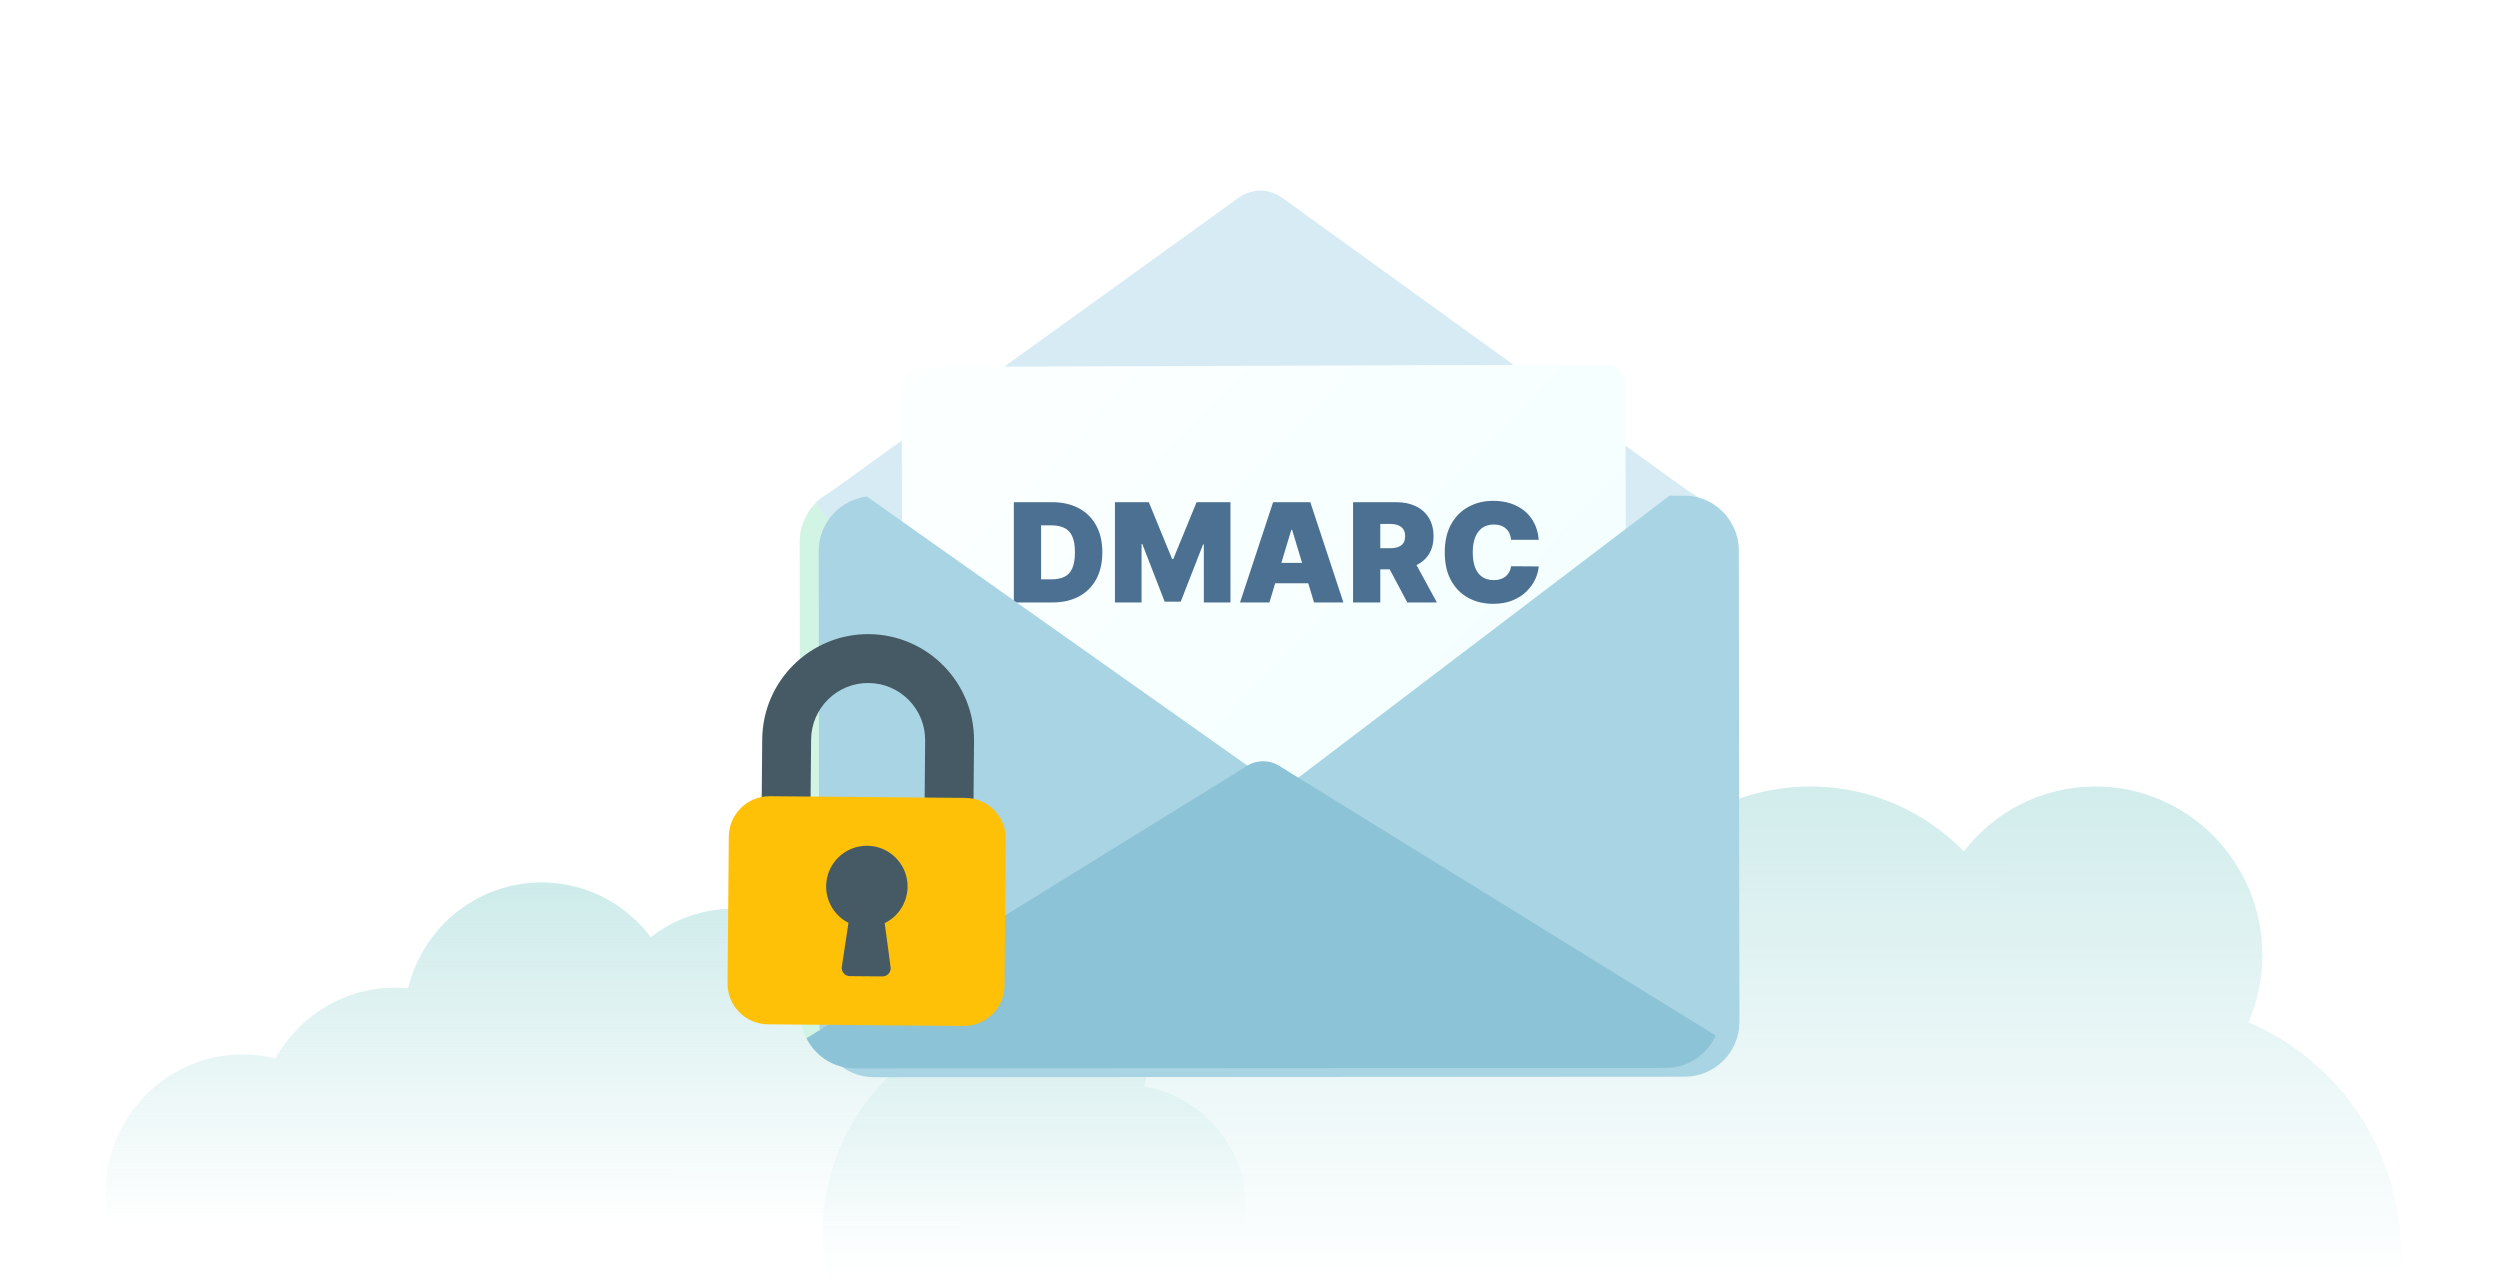 <svg width="284" height="146" viewBox="0 0 284 146" fill="none" xmlns="http://www.w3.org/2000/svg">
<g clip-path="url(#clip0_74_1069)">
<g opacity="0.6" filter="url(#filter0_f_74_1069)">
<ellipse cx="1.722" cy="1.707" rx="1.722" ry="1.707" transform="matrix(0.156 0.988 0.987 -0.159 92.427 61.432)" fill="#A3E1EF"/>
</g>
<path d="M171.294 84.649C179.25 84.649 186.319 88.476 190.798 94.404C194.919 91.232 200.066 89.347 205.648 89.347C212.473 89.347 218.645 92.163 223.09 96.706C226.562 92.226 231.967 89.347 238.038 89.347C248.513 89.347 257.005 97.92 257.005 108.494C257.005 111.21 256.443 113.794 255.433 116.135C265.607 120.455 272.751 130.612 272.751 142.453C272.751 158.216 260.093 170.994 244.479 170.994C238.494 170.994 232.945 169.114 228.375 165.911C223.805 169.114 218.256 170.994 212.271 170.994C205.728 170.994 199.705 168.749 194.914 164.981C190.123 168.749 184.1 170.994 177.557 170.994C171.572 170.994 166.022 169.114 161.452 165.911C156.882 169.114 151.333 170.994 145.349 170.994C137.95 170.994 131.217 168.123 126.178 163.428C123.612 164.348 120.85 164.852 117.971 164.852C104.432 164.852 93.456 153.772 93.456 140.105C93.456 126.437 104.432 115.357 117.971 115.357C119.977 115.357 121.926 115.603 123.792 116.062C127.994 108.525 135.992 103.435 145.169 103.435C145.945 103.435 146.713 103.473 147.471 103.544C150.075 92.701 159.753 84.65 171.294 84.649Z" fill="url(#paint0_linear_74_1069)"/>
<path d="M61.518 100.245C66.579 100.245 71.077 102.679 73.926 106.451C76.548 104.432 79.822 103.232 83.374 103.232C87.717 103.232 91.644 105.025 94.472 107.916C96.68 105.066 100.116 103.232 103.979 103.232C108.761 103.232 112.892 106.041 114.845 110.113C116.191 109.531 117.674 109.209 119.231 109.209C125.393 109.209 130.387 114.251 130.387 120.471C130.387 121.494 130.248 122.484 129.995 123.427C136.551 124.549 141.543 130.31 141.543 137.248C141.543 144.991 135.325 151.267 127.655 151.267C125.266 151.267 123.018 150.658 121.055 149.585C117.781 153.028 113.177 155.173 108.076 155.173C104.268 155.173 100.737 153.977 97.83 151.939C94.923 153.977 91.392 155.173 87.585 155.173C83.422 155.173 79.591 153.744 76.543 151.348C73.495 153.744 69.663 155.173 65.501 155.173C61.694 155.173 58.163 153.977 55.256 151.939C52.349 153.977 48.819 155.173 45.012 155.173C40.306 155.173 36.024 153.348 32.818 150.362C31.185 150.948 29.427 151.268 27.595 151.268C18.982 151.268 12 144.22 12 135.525C12 126.831 18.982 119.782 27.595 119.782C28.871 119.782 30.111 119.938 31.298 120.229C33.971 115.435 39.059 112.196 44.898 112.196C45.391 112.196 45.879 112.22 46.361 112.266C48.018 105.368 54.175 100.245 61.518 100.245Z" fill="url(#paint1_linear_74_1069)"/>
<path d="M195.369 61.432L195.435 115.033C195.436 118.447 192.648 121.236 189.234 121.238L97.117 121.294C93.708 121.296 90.913 118.508 90.911 115.093L90.846 61.498C90.847 60.597 91.033 59.745 91.405 58.968C92.364 56.812 94.533 55.29 97.046 55.287L189.163 55.232C191.581 55.228 193.691 56.627 194.689 58.654C195.139 59.49 195.371 60.435 195.374 61.432L195.369 61.432Z" fill="#D2F4E5"/>
<path d="M193.155 56.761C192.222 58.87 190.112 60.36 187.668 60.364L98.074 60.416C95.72 60.415 93.668 59.054 92.702 57.064L140.716 22.459C142.193 21.394 144.181 21.398 145.652 22.463L193.15 56.767L193.155 56.761Z" fill="#D7EBF4"/>
<path d="M98.041 58.571C97.007 58.563 96.024 58.159 95.281 57.485L140.716 24.734C142.193 23.668 144.181 23.672 145.652 24.738L190.644 57.23C189.875 58.036 188.801 58.516 187.661 58.513L98.035 58.571L98.041 58.571Z" fill="#D7EBF4"/>
<g filter="url(#filter1_d_74_1069)">
<rect x="100.974" y="40.256" width="82.213" height="60.903" rx="2.157" transform="rotate(-0.202 100.974 40.256)" fill="url(#paint2_linear_74_1069)"/>
<path d="M118.116 67L113.734 67L113.734 55.611L118.071 55.611C119.243 55.611 120.255 55.84 121.108 56.295C121.964 56.748 122.624 57.4 123.087 58.253C123.554 59.102 123.788 60.119 123.788 61.306C123.788 62.492 123.556 63.511 123.093 64.364C122.629 65.213 121.973 65.866 121.124 66.322C120.275 66.774 119.273 67 118.116 67ZM116.826 64.375L118.005 64.375C118.568 64.375 119.048 64.284 119.445 64.103C119.845 63.921 120.149 63.608 120.357 63.163C120.568 62.718 120.674 62.099 120.674 61.306C120.674 60.512 120.566 59.893 120.351 59.448C120.14 59.004 119.829 58.69 119.417 58.509C119.009 58.327 118.509 58.236 117.916 58.236L116.826 58.236L116.826 64.375ZM125.218 55.611L129.067 55.611L131.713 62.062L131.847 62.062L134.494 55.611L138.342 55.611L138.342 67L135.317 67L135.317 60.416L135.228 60.416L132.692 66.911L130.868 66.911L128.333 60.371L128.244 60.371L128.244 67L125.218 67L125.218 55.611ZM142.766 67L139.429 67L143.188 55.611L147.414 55.611L151.173 67L147.837 67L145.346 58.748L145.257 58.748L142.766 67ZM142.143 62.507L148.415 62.507L148.415 64.82L142.143 64.82L142.143 62.507ZM152.27 67L152.27 55.611L157.186 55.611C158.031 55.611 158.771 55.765 159.405 56.073C160.039 56.381 160.532 56.824 160.884 57.402C161.236 57.98 161.412 58.674 161.412 59.482C161.412 60.297 161.231 60.985 160.867 61.545C160.508 62.105 160.002 62.527 159.349 62.813C158.701 63.098 157.942 63.241 157.075 63.241L154.139 63.241L154.139 60.839L156.452 60.839C156.815 60.839 157.125 60.794 157.381 60.705C157.64 60.612 157.839 60.466 157.976 60.266C158.117 60.066 158.187 59.804 158.187 59.482C158.187 59.156 158.117 58.891 157.976 58.687C157.839 58.479 157.64 58.327 157.381 58.231C157.125 58.13 156.815 58.081 156.452 58.081L155.362 58.081L155.362 67L152.27 67ZM158.943 61.773L161.79 67L158.432 67L155.651 61.773L158.943 61.773ZM173.362 59.882L170.226 59.882C170.204 59.623 170.145 59.387 170.048 59.176C169.956 58.965 169.826 58.783 169.659 58.631C169.496 58.475 169.298 58.357 169.064 58.275C168.83 58.19 168.565 58.147 168.269 58.147C167.75 58.147 167.31 58.273 166.951 58.525C166.595 58.777 166.324 59.139 166.139 59.61C165.957 60.081 165.867 60.646 165.867 61.306C165.867 62.003 165.959 62.587 166.145 63.057C166.334 63.525 166.606 63.877 166.962 64.114C167.318 64.347 167.746 64.464 168.247 64.464C168.532 64.464 168.788 64.429 169.014 64.359C169.24 64.284 169.437 64.179 169.603 64.042C169.77 63.904 169.906 63.739 170.009 63.547C170.117 63.35 170.189 63.13 170.226 62.885L173.362 62.907C173.325 63.389 173.19 63.88 172.957 64.381C172.723 64.878 172.391 65.337 171.961 65.76C171.535 66.179 171.007 66.516 170.376 66.772C169.746 67.028 169.014 67.156 168.18 67.156C167.134 67.156 166.196 66.931 165.366 66.483C164.539 66.034 163.885 65.374 163.403 64.503C162.925 63.632 162.686 62.566 162.686 61.306C162.686 60.038 162.93 58.97 163.42 58.103C163.909 57.231 164.569 56.574 165.399 56.129C166.23 55.68 167.157 55.456 168.18 55.456C168.899 55.456 169.561 55.554 170.165 55.751C170.769 55.947 171.299 56.234 171.755 56.612C172.211 56.987 172.578 57.448 172.856 57.997C173.134 58.546 173.303 59.174 173.362 59.882Z" fill="#4B7091"/>
</g>
<g filter="url(#filter2_d_74_1069)">
<path d="M195.435 115.027C195.436 118.442 192.643 121.231 189.234 121.233L97.117 121.289C93.703 121.29 90.913 118.502 90.912 115.088L90.846 61.498C90.847 60.597 91.033 59.745 91.405 58.968C92.273 57.018 94.128 55.59 96.33 55.33L143.474 88.676L187.493 55.235L189.163 55.232C191.586 55.228 193.691 56.627 194.689 58.654C195.139 59.495 195.371 60.441 195.374 61.432L195.44 115.033L195.435 115.027Z" fill="#A9D4E3"/>
</g>
<path d="M194.902 117.632C193.942 119.789 191.773 121.31 189.26 121.313L97.143 121.369C94.725 121.372 92.615 119.973 91.617 117.946L141.497 87.109C142.696 86.269 144.292 86.27 145.489 87.111L194.902 117.638L194.902 117.632Z" fill="#8CC3D6"/>
<g clip-path="url(#clip1_74_1069)">
<path d="M98.723 72.036C92.082 71.987 86.654 77.322 86.589 83.963L86.525 91.366C86.521 91.877 86.931 92.295 87.442 92.3L91.144 92.332C91.655 92.336 92.073 91.925 92.078 91.414L92.141 84.011C92.172 80.433 95.098 77.558 98.675 77.589C102.253 77.62 105.128 80.545 105.097 84.123L105.034 91.526C105.029 92.037 105.44 92.455 105.951 92.459L109.653 92.491C110.164 92.496 110.582 92.085 110.586 91.574L110.65 84.171C110.699 77.529 105.364 72.102 98.723 72.036Z" fill="#455A64"/>
<path d="M87.459 90.449L109.669 90.64C112.224 90.662 114.278 92.752 114.256 95.307L114.112 111.965C114.09 114.521 112.001 116.574 109.445 116.552L87.235 116.361C84.68 116.339 82.626 114.249 82.648 111.694L82.791 95.036C82.814 92.481 84.903 90.427 87.459 90.449Z" fill="#FFC107"/>
<path d="M103.103 100.764C103.135 98.209 101.091 96.111 98.535 96.078C95.98 96.045 93.882 98.09 93.849 100.645C93.826 102.412 94.811 104.037 96.387 104.834L95.63 109.825C95.554 110.331 95.902 110.802 96.407 110.878C96.45 110.884 96.494 110.888 96.537 110.888L100.239 110.92C100.75 110.929 101.172 110.523 101.181 110.012C101.182 109.965 101.179 109.918 101.173 109.871L100.502 104.868C102.072 104.099 103.077 102.513 103.103 100.764Z" fill="#455A64"/>
</g>
</g>
<defs>
<filter id="filter0_f_74_1069" x="90.336" y="58.799" width="8.092" height="8.124" filterUnits="userSpaceOnUse" color-interpolation-filters="sRGB">
<feFlood flood-opacity="0" result="BackgroundImageFix"/>
<feBlend mode="normal" in="SourceGraphic" in2="BackgroundImageFix" result="shape"/>
<feGaussianBlur stdDeviation="1.17" result="effect1_foregroundBlur_74_1069"/>
</filter>
<filter id="filter1_d_74_1069" x="97.026" y="36.02" width="93.198" height="71.963" filterUnits="userSpaceOnUse" color-interpolation-filters="sRGB">
<feFlood flood-opacity="0" result="BackgroundImageFix"/>
<feColorMatrix in="SourceAlpha" type="matrix" values="0 0 0 0 0 0 0 0 0 0 0 0 0 0 0 0 0 0 127 0" result="hardAlpha"/>
<feOffset dx="1.438" dy="1.438"/>
<feGaussianBlur stdDeviation="2.697"/>
<feComposite in2="hardAlpha" operator="out"/>
<feColorMatrix type="matrix" values="0 0 0 0 0 0 0 0 0 0 0 0 0 0 0 0 0 0 0.25 0"/>
<feBlend mode="normal" in2="BackgroundImageFix" result="effect1_dropShadow_74_1069"/>
<feBlend mode="normal" in="SourceGraphic" in2="effect1_dropShadow_74_1069" result="shape"/>
</filter>
<filter id="filter2_d_74_1069" x="87.61" y="50.917" width="115.38" height="76.843" filterUnits="userSpaceOnUse" color-interpolation-filters="sRGB">
<feFlood flood-opacity="0" result="BackgroundImageFix"/>
<feColorMatrix in="SourceAlpha" type="matrix" values="0 0 0 0 0 0 0 0 0 0 0 0 0 0 0 0 0 0 127 0" result="hardAlpha"/>
<feOffset dx="2.157" dy="1.079"/>
<feGaussianBlur stdDeviation="2.697"/>
<feComposite in2="hardAlpha" operator="out"/>
<feColorMatrix type="matrix" values="0 0 0 0 0.466 0 0 0 0 0.359 0 0 0 0 0.265 0 0 0 0.31 0"/>
<feBlend mode="normal" in2="BackgroundImageFix" result="effect1_dropShadow_74_1069"/>
<feBlend mode="normal" in="SourceGraphic" in2="effect1_dropShadow_74_1069" result="shape"/>
</filter>
<linearGradient id="paint0_linear_74_1069" x1="183.104" y1="84.649" x2="183.103" y2="157.085" gradientUnits="userSpaceOnUse">
<stop stop-color="#CDEBEA"/>
<stop offset="0.85" stop-color="#CDEBEA" stop-opacity="0"/>
<stop offset="1" stop-color="#CDEBEA" stop-opacity="0"/>
</linearGradient>
<linearGradient id="paint1_linear_74_1069" x1="76.772" y1="100.245" x2="76.771" y2="146.325" gradientUnits="userSpaceOnUse">
<stop stop-color="#CDEBEA"/>
<stop offset="0.85" stop-color="#CDEBEA" stop-opacity="0"/>
<stop offset="1" stop-color="#CDEBEA" stop-opacity="0"/>
</linearGradient>
<linearGradient id="paint2_linear_74_1069" x1="203.253" y1="154.685" x2="79.506" y2="35.173" gradientUnits="userSpaceOnUse">
<stop stop-color="#EBFEFF"/>
<stop offset="1" stop-color="white"/>
</linearGradient>
<clipPath id="clip0_74_1069">
<rect width="284" height="146" fill="white"/>
</clipPath>
<clipPath id="clip1_74_1069">
<rect width="44.422" height="44.422" fill="white" transform="translate(76.513 71.845) rotate(0.494)"/>
</clipPath>
</defs>
</svg>
